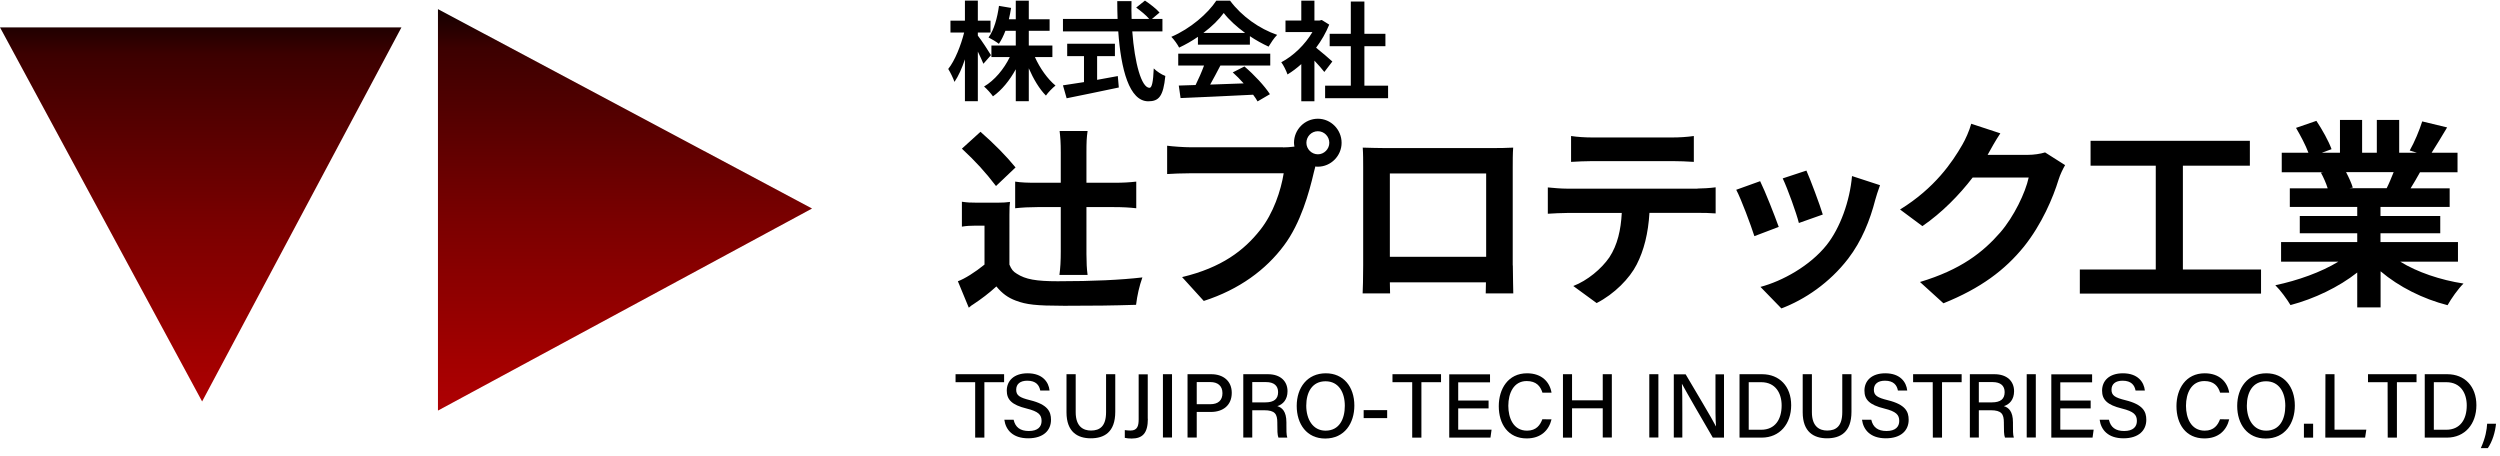 <svg xmlns="http://www.w3.org/2000/svg" width="274" height="50" viewBox="0 0 274 50"><defs><linearGradient id="a" x1="50%" x2="50%" y1="133.664%" y2="-8.087%"><stop offset="0%" stop-color="#C20009"/><stop offset="10.88%" stop-color="#BA0007"/><stop offset="30.71%" stop-color="#A30000"/><stop offset="57.26%" stop-color="#7A0000"/><stop offset="89.17%" stop-color="#3C0000"/><stop offset="100%"/></linearGradient><linearGradient id="b" x1="50%" x2="50%" y1="128.492%" y2="-4.497%"><stop offset="0%" stop-color="#C20009"/><stop offset="10.88%" stop-color="#BA0007"/><stop offset="30.71%" stop-color="#A30000"/><stop offset="57.26%" stop-color="#7A0000"/><stop offset="89.17%" stop-color="#3C0000"/><stop offset="100%"/></linearGradient></defs><g fill="none" transform="translate(0 .064)"><polygon fill="url(#a)" points="44 2.936 22.152 43.936 0 2.936"/><polygon fill="url(#b)" points="48 .936 89 22.79 48 44.936"/><path fill="#000" d="M3.854,6.925 C3.72,6.595 3.488,6.086 3.244,5.59 L3.244,11.026 L1.829,11.026 L1.829,6.441 C1.5,7.422 1.11,8.296 0.683,8.911 C0.549,8.509 0.232,7.871 1.22124533e-15,7.493 C0.732,6.583 1.39,4.916 1.744,3.498 L0.244,3.498 L0.244,2.198 L1.829,2.198 L1.829,3.05311332e-16 L3.244,3.05311332e-16 L3.244,2.198 L4.634,2.198 L4.634,3.498 L3.244,3.498 L3.244,3.841 C3.598,4.278 4.488,5.637 4.683,5.98 L3.854,6.925 Z M9.5,6.193 C10.037,7.398 10.89,8.604 11.756,9.313 C11.427,9.573 10.939,10.069 10.707,10.412 C10,9.703 9.341,8.604 8.829,7.422 L8.829,11.026 L7.402,11.026 L7.402,7.528 C6.732,8.745 5.878,9.809 4.902,10.495 C4.683,10.175 4.232,9.679 3.927,9.419 C5.073,8.745 6.11,7.505 6.744,6.193 L4.732,6.193 L4.732,4.928 L7.402,4.928 L7.402,3.309 L6.268,3.309 C6.061,3.853 5.817,4.349 5.549,4.739 C5.305,4.538 4.732,4.195 4.415,4.042 C5.024,3.215 5.378,1.903 5.561,0.579 L6.89,0.804 C6.817,1.229 6.744,1.643 6.646,2.045 L7.402,2.045 L7.402,0.012 L8.829,0.012 L8.829,2.045 L11.11,2.045 L11.11,3.309 L8.829,3.309 L8.829,4.928 L11.415,4.928 L11.415,6.193 L9.5,6.193 Z M20.171,3.38 C20.427,6.831 21.171,9.561 22.061,9.561 C22.317,9.561 22.463,8.935 22.524,7.434 C22.854,7.765 23.39,8.119 23.793,8.261 C23.573,10.495 23.085,11.038 21.927,11.038 C19.841,11.038 18.927,7.54 18.634,3.38 L12.573,3.38 L12.573,2.009 L18.561,2.009 C18.537,1.371 18.524,0.709 18.524,0.059 L20.085,0.059 C20.073,0.709 20.073,1.371 20.098,2.009 L22.024,2.009 C21.695,1.607 21.085,1.123 20.598,0.768 L21.561,3.05311332e-16 C22.11,0.366 22.829,0.922 23.159,1.312 L22.329,2.009 L23.476,2.009 L23.476,3.38 L20.171,3.38 Z M16.317,8.686 C17.061,8.556 17.841,8.415 18.585,8.273 L18.695,9.525 C16.695,9.951 14.549,10.388 12.976,10.707 L12.573,9.289 C13.195,9.195 14,9.076 14.878,8.935 L14.878,6.086 L13.037,6.086 L13.037,4.727 L18.268,4.727 L18.268,6.086 L16.317,6.086 L16.317,8.686 L16.317,8.686 Z M27.366,3.971 C26.72,4.42 26.012,4.822 25.305,5.153 C25.134,4.81 24.756,4.278 24.451,3.971 C26.537,3.085 28.463,1.406 29.378,0.012 L30.89,0.012 C32.183,1.749 34.122,3.096 36.049,3.758 C35.683,4.125 35.366,4.633 35.11,5.046 C34.439,4.739 33.732,4.349 33.061,3.9 L33.061,4.834 L27.366,4.834 L27.366,3.971 Z M25.207,5.815 L35.293,5.815 L35.293,7.115 L29.829,7.115 C29.476,7.812 29.073,8.545 28.707,9.206 C29.878,9.171 31.134,9.124 32.378,9.076 C32,8.651 31.585,8.225 31.183,7.871 L32.463,7.221 C33.549,8.143 34.683,9.372 35.256,10.258 L33.902,11.05 C33.78,10.825 33.61,10.577 33.415,10.317 C30.549,10.471 27.537,10.589 25.463,10.684 L25.268,9.313 L27.11,9.254 C27.439,8.592 27.78,7.812 28.037,7.115 L25.207,7.115 L25.207,5.815 L25.207,5.815 Z M32.537,3.545 C31.598,2.86 30.756,2.092 30.195,1.359 C29.671,2.08 28.89,2.848 27.963,3.545 L32.537,3.545 Z M41.22,7.824 C40.963,7.493 40.549,7.02 40.134,6.583 L40.134,11.038 L38.695,11.038 L38.695,6.961 C38.207,7.398 37.695,7.788 37.183,8.095 C37.061,7.717 36.72,7.032 36.5,6.76 C37.829,6.063 39.11,4.822 39.915,3.451 L36.963,3.451 L36.963,2.186 L38.695,2.186 L38.695,0.012 L40.134,0.012 L40.134,2.186 L40.683,2.186 L40.939,2.127 L41.756,2.635 C41.39,3.534 40.902,4.385 40.317,5.165 C40.902,5.625 41.841,6.441 42.098,6.677 L41.22,7.824 Z M48.207,9.325 L48.207,10.695 L41.305,10.695 L41.305,9.325 L44.122,9.325 L44.122,4.999 L41.805,4.999 L41.805,3.64 L44.122,3.64 L44.122,0.106 L45.61,0.106 L45.61,3.64 L47.915,3.64 L47.915,4.999 L45.61,4.999 L45.61,9.325 L48.207,9.325 Z" transform="translate(103.927)"/><g fill="#000" transform="translate(104.729 40.849)"><path d="M2.15,0.975 L0,0.975 L0,0.1 L5.321,0.1 L5.321,0.975 L3.159,0.975 L3.159,7.05 L2.15,7.05 C2.15,7.05 2.15,0.975 2.15,0.975 Z M13.167,0.1 L13.167,4.263 C13.167,5.85 14.006,6.275 14.844,6.275 C15.816,6.275 16.496,5.8 16.496,4.263 L16.496,0.1 L17.504,0.1 L17.504,4.213 C17.504,6.487 16.265,7.125 14.82,7.125 C13.386,7.125 12.159,6.438 12.159,4.275 L12.159,0.1 L13.167,0.1 Z M21.076,4.987 C21.076,6.562 20.493,7.15 19.302,7.15 C19.035,7.15 18.756,7.125 18.549,7.075 L18.549,6.225 C18.671,6.25 18.962,6.275 19.181,6.275 C19.97,6.275 20.068,5.688 20.068,5.037 L20.068,0.113 L21.064,0.113 L21.064,4.987 L21.076,4.987 L21.076,4.987 Z"/><polygon points="23.724 .1 23.724 7.037 22.728 7.037 22.728 .1"/><path d="M25.425,0.1 L28.025,0.1 C29.361,0.1 30.272,0.863 30.272,2.138 C30.272,3.525 29.3,4.237 27.976,4.237 L26.433,4.237 L26.433,7.037 L25.425,7.037 L25.425,0.1 Z M26.433,3.388 L27.915,3.388 C28.79,3.388 29.252,2.962 29.252,2.175 C29.252,1.35 28.705,0.963 27.94,0.963 L26.433,0.963 L26.433,3.388 Z M32.519,4.037 L32.519,7.037 L31.535,7.037 L31.535,0.1 L34.232,0.1 C35.629,0.1 36.383,0.887 36.383,1.962 C36.383,2.875 35.884,3.413 35.265,3.6 C35.775,3.75 36.261,4.162 36.261,5.375 L36.261,5.688 C36.261,6.162 36.249,6.75 36.358,7.05 L35.386,7.05 C35.265,6.75 35.265,6.213 35.265,5.55 L35.265,5.412 C35.265,4.463 35.01,4.05 33.819,4.05 L32.519,4.05 L32.519,4.037 Z M32.519,3.188 L33.941,3.188 C34.925,3.188 35.35,2.8 35.35,2.062 C35.35,1.363 34.9,0.963 34.026,0.963 L32.519,0.963 C32.519,0.963 32.519,3.188 32.519,3.188 Z M43.708,3.538 C43.708,5.45 42.651,7.15 40.513,7.15 C38.496,7.15 37.391,5.575 37.391,3.575 C37.391,1.575 38.545,0 40.586,0 C42.505,0 43.708,1.462 43.708,3.538 Z M38.436,3.55 C38.436,5.025 39.152,6.287 40.549,6.287 C42.068,6.287 42.663,5 42.663,3.562 C42.663,2.1 41.995,0.875 40.549,0.875 C39.079,0.875 38.436,2.087 38.436,3.55 Z"/><polygon points="47.304 4.037 47.304 4.912 44.728 4.912 44.728 4.037"/><polygon points="50.037 .975 47.887 .975 47.887 .1 53.208 .1 53.208 .975 51.057 .975 51.057 7.051 50.049 7.051 50.049 .975"/><polygon points="58.419 3.85 55.091 3.85 55.091 6.176 58.747 6.176 58.626 7.051 54.107 7.051 54.107 .113 58.577 .113 58.577 .988 55.091 .988 55.091 2.987 58.419 2.987"/><path d="M65.319,5.05 C65.028,6.25 64.153,7.138 62.598,7.138 C60.557,7.138 59.537,5.562 59.537,3.6 C59.537,1.712 60.557,0 62.635,0 C64.263,0 65.125,0.963 65.319,2.125 L64.323,2.125 C64.105,1.413 63.643,0.85 62.598,0.85 C61.165,0.85 60.582,2.188 60.582,3.562 C60.582,4.888 61.128,6.287 62.635,6.287 C63.655,6.287 64.08,5.662 64.311,5.037 L65.319,5.05 L65.319,5.05 Z"/><polygon points="66.571 .1 67.567 .1 67.567 2.962 70.932 2.962 70.932 .1 71.928 .1 71.928 7.037 70.932 7.037 70.932 3.837 67.567 3.837 67.567 7.051 66.571 7.051"/><polygon points="77.03 .1 77.03 7.037 76.034 7.037 76.034 .1"/><path d="M78.719,7.05 L78.719,0.113 L80.019,0.113 C80.966,1.725 82.959,5.05 83.335,5.812 L83.347,5.812 C83.274,4.95 83.287,3.837 83.287,2.7 L83.287,0.113 L84.222,0.113 L84.222,7.05 L82.995,7.05 C82.132,5.575 80.031,1.95 79.618,1.163 L79.606,1.163 C79.654,1.913 79.654,3.138 79.654,4.388 L79.654,7.037 L78.719,7.037 L78.719,7.05 L78.719,7.05 Z M85.923,0.1 L88.389,0.1 C90.296,0.1 91.584,1.425 91.584,3.5 C91.584,5.55 90.332,7.05 88.352,7.05 L85.923,7.05 L85.923,0.1 Z M86.931,6.188 L88.292,6.188 C89.822,6.188 90.539,5.05 90.539,3.525 C90.539,2.2 89.883,0.975 88.292,0.975 L86.931,0.975 L86.931,6.188 Z M93.855,0.1 L93.855,4.263 C93.855,5.85 94.694,6.275 95.532,6.275 C96.504,6.275 97.184,5.8 97.184,4.263 L97.184,0.1 L98.192,0.1 L98.192,4.213 C98.192,6.487 96.953,7.125 95.508,7.125 C94.074,7.125 92.847,6.438 92.847,4.275 L92.847,0.1 L93.855,0.1 Z M100.367,5.1 C100.549,5.912 101.084,6.325 102.031,6.325 C103.027,6.325 103.428,5.85 103.428,5.225 C103.428,4.55 103.1,4.188 101.788,3.862 C100.148,3.462 99.614,2.875 99.614,1.9 C99.614,0.838 100.379,0 101.897,0 C103.537,0 104.206,0.963 104.303,1.887 L103.282,1.887 C103.173,1.312 102.821,0.812 101.861,0.812 C101.084,0.812 100.646,1.175 100.646,1.8 C100.646,2.425 101.011,2.663 102.177,2.95 C104.108,3.425 104.461,4.2 104.461,5.1 C104.461,6.25 103.635,7.125 101.958,7.125 C100.257,7.125 99.492,6.188 99.346,5.088 L100.367,5.088 L100.367,5.1 Z M6.367,5.1 C6.549,5.912 7.084,6.325 8.031,6.325 C9.027,6.325 9.428,5.85 9.428,5.225 C9.428,4.55 9.1,4.188 7.788,3.862 C6.148,3.462 5.614,2.875 5.614,1.9 C5.614,0.838 6.379,-7.10542736e-15 7.897,-7.10542736e-15 C9.537,-7.10542736e-15 10.206,0.963 10.303,1.887 L9.282,1.887 C9.173,1.312 8.821,0.812 7.861,0.812 C7.084,0.812 6.646,1.175 6.646,1.8 C6.646,2.425 7.011,2.663 8.177,2.95 C10.108,3.425 10.461,4.2 10.461,5.1 C10.461,6.25 9.635,7.125 7.958,7.125 C6.257,7.125 5.492,6.188 5.346,5.088 L6.367,5.088 L6.367,5.1 Z"/><polygon points="107.097 .975 104.947 .975 104.947 .1 110.267 .1 110.267 .975 108.117 .975 108.117 7.051 107.109 7.051"/><path d="M112.151,4.037 L112.151,7.037 L111.167,7.037 L111.167,0.1 L113.863,0.1 C115.26,0.1 116.014,0.887 116.014,1.962 C116.014,2.875 115.516,3.413 114.896,3.6 C115.406,3.75 115.892,4.162 115.892,5.375 L115.892,5.688 C115.892,6.162 115.88,6.75 115.989,7.05 L115.017,7.05 C114.896,6.75 114.896,6.213 114.896,5.55 L114.896,5.412 C114.896,4.463 114.641,4.05 113.45,4.05 L112.151,4.05 L112.151,4.037 L112.151,4.037 Z M112.151,3.188 L113.572,3.188 C114.556,3.188 114.981,2.8 114.981,2.062 C114.981,1.363 114.532,0.963 113.657,0.963 L112.151,0.963 L112.151,3.188 L112.151,3.188 Z"/><polygon points="118.395 .1 118.395 7.037 117.398 7.037 117.398 .1"/><polygon points="124.408 3.85 121.079 3.85 121.079 6.176 124.736 6.176 124.614 7.051 120.095 7.051 120.095 .113 124.566 .113 124.566 .988 121.079 .988 121.079 2.987 124.408 2.987"/><path d="M126.412,5.1 C126.595,5.912 127.129,6.325 128.077,6.325 C129.073,6.325 129.474,5.85 129.474,5.225 C129.474,4.55 129.146,4.188 127.834,3.862 C126.194,3.462 125.659,2.875 125.659,1.9 C125.659,0.838 126.425,0 127.943,0 C129.583,0 130.251,0.963 130.348,1.887 L129.328,1.887 C129.219,1.312 128.866,0.812 127.907,0.812 C127.129,0.812 126.692,1.175 126.692,1.8 C126.692,2.425 127.056,2.663 128.223,2.95 C130.154,3.425 130.506,4.2 130.506,5.1 C130.506,6.25 129.68,7.125 128.004,7.125 C126.303,7.125 125.538,6.188 125.392,5.088 L126.412,5.088 L126.412,5.1 Z M139.593,5.05 C139.302,6.25 138.427,7.138 136.872,7.138 C134.831,7.138 133.811,5.562 133.811,3.6 C133.811,1.712 134.831,0 136.908,0 C138.536,0 139.399,0.963 139.593,2.125 L138.597,2.125 C138.378,1.413 137.917,0.85 136.872,0.85 C135.439,0.85 134.855,2.188 134.855,3.562 C134.855,4.888 135.402,6.287 136.908,6.287 C137.929,6.287 138.354,5.662 138.585,5.037 L139.593,5.05 L139.593,5.05 Z M146.785,3.538 C146.785,5.45 145.728,7.15 143.59,7.15 C141.573,7.15 140.468,5.575 140.468,3.575 C140.468,1.575 141.622,0 143.663,0 C145.594,0 146.785,1.462 146.785,3.538 Z M141.525,3.55 C141.525,5.025 142.241,6.287 143.639,6.287 C145.157,6.287 145.74,5 145.74,3.562 C145.74,2.1 145.072,0.875 143.626,0.875 C142.169,0.875 141.525,2.087 141.525,3.55 Z"/><polygon points="147.781 7.051 147.781 5.526 148.789 5.526 148.789 7.051"/><polygon points="150.138 .1 151.134 .1 151.134 6.176 154.62 6.176 154.487 7.051 150.126 7.051"/><polygon points="156.953 .975 154.803 .975 154.803 .1 160.123 .1 160.123 .975 157.973 .975 157.973 7.051 156.965 7.051"/><path d="M161.023,0.1 L163.489,0.1 C165.396,0.1 166.684,1.425 166.684,3.5 C166.684,5.55 165.432,7.05 163.452,7.05 L161.023,7.05 L161.023,0.1 Z M162.019,6.188 L163.379,6.188 C164.91,6.188 165.627,5.05 165.627,3.525 C165.627,2.2 164.971,0.975 163.379,0.975 L162.019,0.975 L162.019,6.188 Z M167.169,8.2 C167.692,7.05 167.825,6.175 167.862,5.525 L168.834,5.525 C168.749,6.438 168.433,7.487 167.935,8.2 L167.169,8.2 Z"/></g><g fill="#000" transform="translate(104.983 12.949)"><path d="M35.638,3.141 C35.941,3.141 36.402,3.117 36.887,3.056 C36.863,2.921 36.839,2.787 36.839,2.64 C36.839,1.186 38.016,-1.31838984e-16 39.459,-1.31838984e-16 C40.879,-1.31838984e-16 42.056,1.186 42.056,2.64 C42.056,4.07 40.879,5.256 39.459,5.256 C39.374,5.256 39.265,5.256 39.18,5.231 L39.01,5.891 C38.513,8.042 37.567,11.464 35.735,13.897 C33.769,16.537 30.857,18.712 26.951,19.971 L24.573,17.356 C28.916,16.317 31.367,14.434 33.138,12.186 C34.582,10.364 35.407,7.871 35.71,5.977 L25.531,5.977 C24.524,5.977 23.505,6.026 22.935,6.062 L22.935,2.958 C23.566,3.043 24.816,3.129 25.531,3.129 L35.638,3.129 L35.638,3.141 Z M40.709,2.64 C40.709,1.931 40.139,1.369 39.459,1.369 C38.756,1.369 38.198,1.943 38.198,2.64 C38.198,3.324 38.768,3.899 39.459,3.899 C40.139,3.899 40.709,3.324 40.709,2.64 Z M60.824,16.084 C60.824,16.94 60.873,19.054 60.873,19.14 L57.852,19.14 L57.876,17.93 L47.345,17.93 L47.37,19.14 L44.361,19.14 C44.385,19.03 44.421,17.111 44.421,16.06 L44.421,5.304 C44.421,4.693 44.421,3.789 44.373,3.166 C45.271,3.19 46.096,3.214 46.69,3.214 L58.701,3.214 C59.247,3.214 60.072,3.214 60.861,3.166 C60.812,3.826 60.812,4.644 60.812,5.304 L60.812,16.084 L60.824,16.084 Z M47.345,6.001 L47.345,15.131 L57.9,15.131 L57.9,6.001 L47.345,6.001 Z M81.061,7.651 C81.522,7.651 82.456,7.602 83.051,7.517 L83.051,10.377 C82.505,10.328 81.68,10.316 81.061,10.316 L75.796,10.316 C75.662,12.577 75.189,14.434 74.4,15.974 C73.636,17.49 71.95,19.213 70.009,20.203 L67.449,18.333 C69.002,17.734 70.53,16.463 71.404,15.192 C72.302,13.823 72.666,12.173 72.763,10.328 L66.757,10.328 C66.126,10.328 65.277,10.377 64.658,10.413 L64.658,7.529 C65.313,7.59 66.078,7.663 66.757,7.663 L81.061,7.663 L81.061,7.651 Z M69.548,4.644 C68.783,4.644 67.861,4.693 67.206,4.73 L67.206,1.894 C67.91,2.004 68.795,2.053 69.523,2.053 L78.307,2.053 C79.047,2.053 79.921,2.004 80.661,1.894 L80.661,4.73 C79.896,4.681 79.071,4.644 78.307,4.644 L69.548,4.644 Z M89.966,11.856 L87.297,12.87 C86.921,11.684 85.829,8.751 85.307,7.786 L87.928,6.844 C88.486,7.969 89.529,10.633 89.966,11.856 Z M101.067,7.284 C100.8,7.993 100.679,8.446 100.546,8.886 C99.975,11.11 99.066,13.396 97.573,15.339 C95.547,17.979 92.817,19.824 90.257,20.79 L87.964,18.431 C90.367,17.796 93.4,16.121 95.22,13.836 C96.7,11.966 97.755,9.044 97.998,6.282 L101.067,7.284 Z M94.795,10.499 L92.174,11.428 C91.907,10.352 90.949,7.688 90.403,6.539 L92.999,5.683 C93.424,6.624 94.492,9.484 94.795,10.499 Z M121.353,5.084 C121.11,5.5 120.807,6.123 120.637,6.673 C120.042,8.629 118.805,11.562 116.839,14.019 C114.765,16.573 112.12,18.578 108.019,20.228 L105.447,17.893 C109.924,16.549 112.35,14.642 114.255,12.454 C115.735,10.743 117.009,8.103 117.361,6.441 L111.222,6.441 C109.754,8.36 107.861,10.291 105.714,11.77 L103.263,9.949 C107.085,7.59 108.99,4.754 110.082,2.86 C110.409,2.31 110.87,1.296 111.064,0.55 L114.255,1.601 C113.734,2.371 113.188,3.361 112.921,3.85 L112.86,3.96 L117.252,3.96 C117.931,3.96 118.647,3.85 119.157,3.691 L121.353,5.084 Z"/><polygon points="142.827 16.525 142.827 19.165 122.966 19.165 122.966 16.525 131.289 16.525 131.289 5.146 124.143 5.146 124.143 2.42 141.602 2.42 141.602 5.146 134.261 5.146 134.261 16.525"/><path d="M158.089,15.669 C159.946,16.818 162.481,17.673 165.017,18.064 C164.423,18.639 163.658,19.739 163.27,20.436 C160.589,19.751 157.944,18.431 155.93,16.72 L155.93,20.68 L153.37,20.68 L153.37,16.854 C151.344,18.456 148.65,19.739 146.054,20.423 C145.678,19.788 144.938,18.773 144.392,18.248 C146.843,17.734 149.415,16.818 151.295,15.669 L145.023,15.669 L145.023,13.518 L153.37,13.518 L153.37,12.552 L147.073,12.552 L147.073,10.658 L153.37,10.658 L153.37,9.668 L145.981,9.668 L145.981,7.627 L150.131,7.627 C149.961,7.077 149.67,6.417 149.391,5.916 L149.657,5.867 L145.096,5.867 L145.096,3.728 L148.02,3.728 C147.716,2.897 147.146,1.833 146.661,1.002 L148.893,0.232 C149.524,1.173 150.252,2.481 150.555,3.337 L149.488,3.728 L151.477,3.728 L151.477,0.134 L153.904,0.134 L153.904,3.728 L155.517,3.728 L155.517,0.134 L157.968,0.134 L157.968,3.728 L159.909,3.728 L159.121,3.483 C159.642,2.579 160.188,1.259 160.492,0.293 L163.221,0.953 C162.615,1.968 162.02,2.958 161.523,3.728 L164.362,3.728 L164.362,5.867 L160.249,5.867 C159.897,6.502 159.545,7.101 159.218,7.627 L163.5,7.627 L163.5,9.668 L155.918,9.668 L155.918,10.658 L162.469,10.658 L162.469,12.552 L155.918,12.552 L155.918,13.518 L164.41,13.518 L164.41,15.669 L158.089,15.669 Z M152.145,5.854 C152.448,6.429 152.739,7.064 152.885,7.553 L152.509,7.614 L156.597,7.614 C156.864,7.089 157.119,6.453 157.361,5.854 L152.145,5.854 Z M14.217,17.119 C14.124,16.428 14.097,15.771 14.092,14.851 L14.091,9.685 L17.115,9.685 C18.081,9.685 18.795,9.727 19.551,9.811 L19.551,6.892 C18.774,6.976 18.144,7.018 17.094,7.018 L14.091,7.018 L14.091,3.721 C14.091,2.545 14.112,2.083 14.217,1.348 L11.151,1.348 C11.235,2.083 11.277,2.587 11.277,3.721 L11.277,7.018 L8.715,7.018 C7.602,7.018 6.972,6.997 6.279,6.892 L6.279,9.811 C7.056,9.727 7.854,9.685 8.715,9.685 L11.277,9.685 L11.277,14.557 C11.277,15.565 11.235,16.363 11.13,17.119 L14.217,17.119 Z M4.179,7.375 L6.321,5.338 C5.271,4.057 4.011,2.776 2.478,1.432 L0.441,3.28 C1.974,4.708 3.024,5.863 4.179,7.375 Z M1.197,20.71 C1.407,20.521 1.554,20.416 1.701,20.332 C2.562,19.765 3.423,19.114 4.221,18.379 C4.851,19.156 5.502,19.618 6.342,19.933 C7.516,20.378 8.593,20.492 11.493,20.499 L11.823,20.5 C14.994,20.5 16.8,20.479 19.53,20.395 C19.656,19.345 19.887,18.337 20.223,17.392 C17.871,17.665 14.847,17.812 10.941,17.812 C8.568,17.812 7.413,17.602 6.468,16.993 C6.048,16.741 5.88,16.531 5.649,15.985 L5.65,10.514 C5.652,9.638 5.663,9.545 5.712,9.118 C5.283,9.174 4.969,9.197 4.359,9.201 L2.142,9.202 C1.344,9.202 1.029,9.181 0.441,9.097 L0.441,11.827 C0.945,11.743 1.344,11.722 1.806,11.722 L2.919,11.722 L2.919,15.985 C1.89,16.825 0.714,17.56 -4.10782519e-15,17.812 L1.197,20.71 Z"/></g></g></svg>